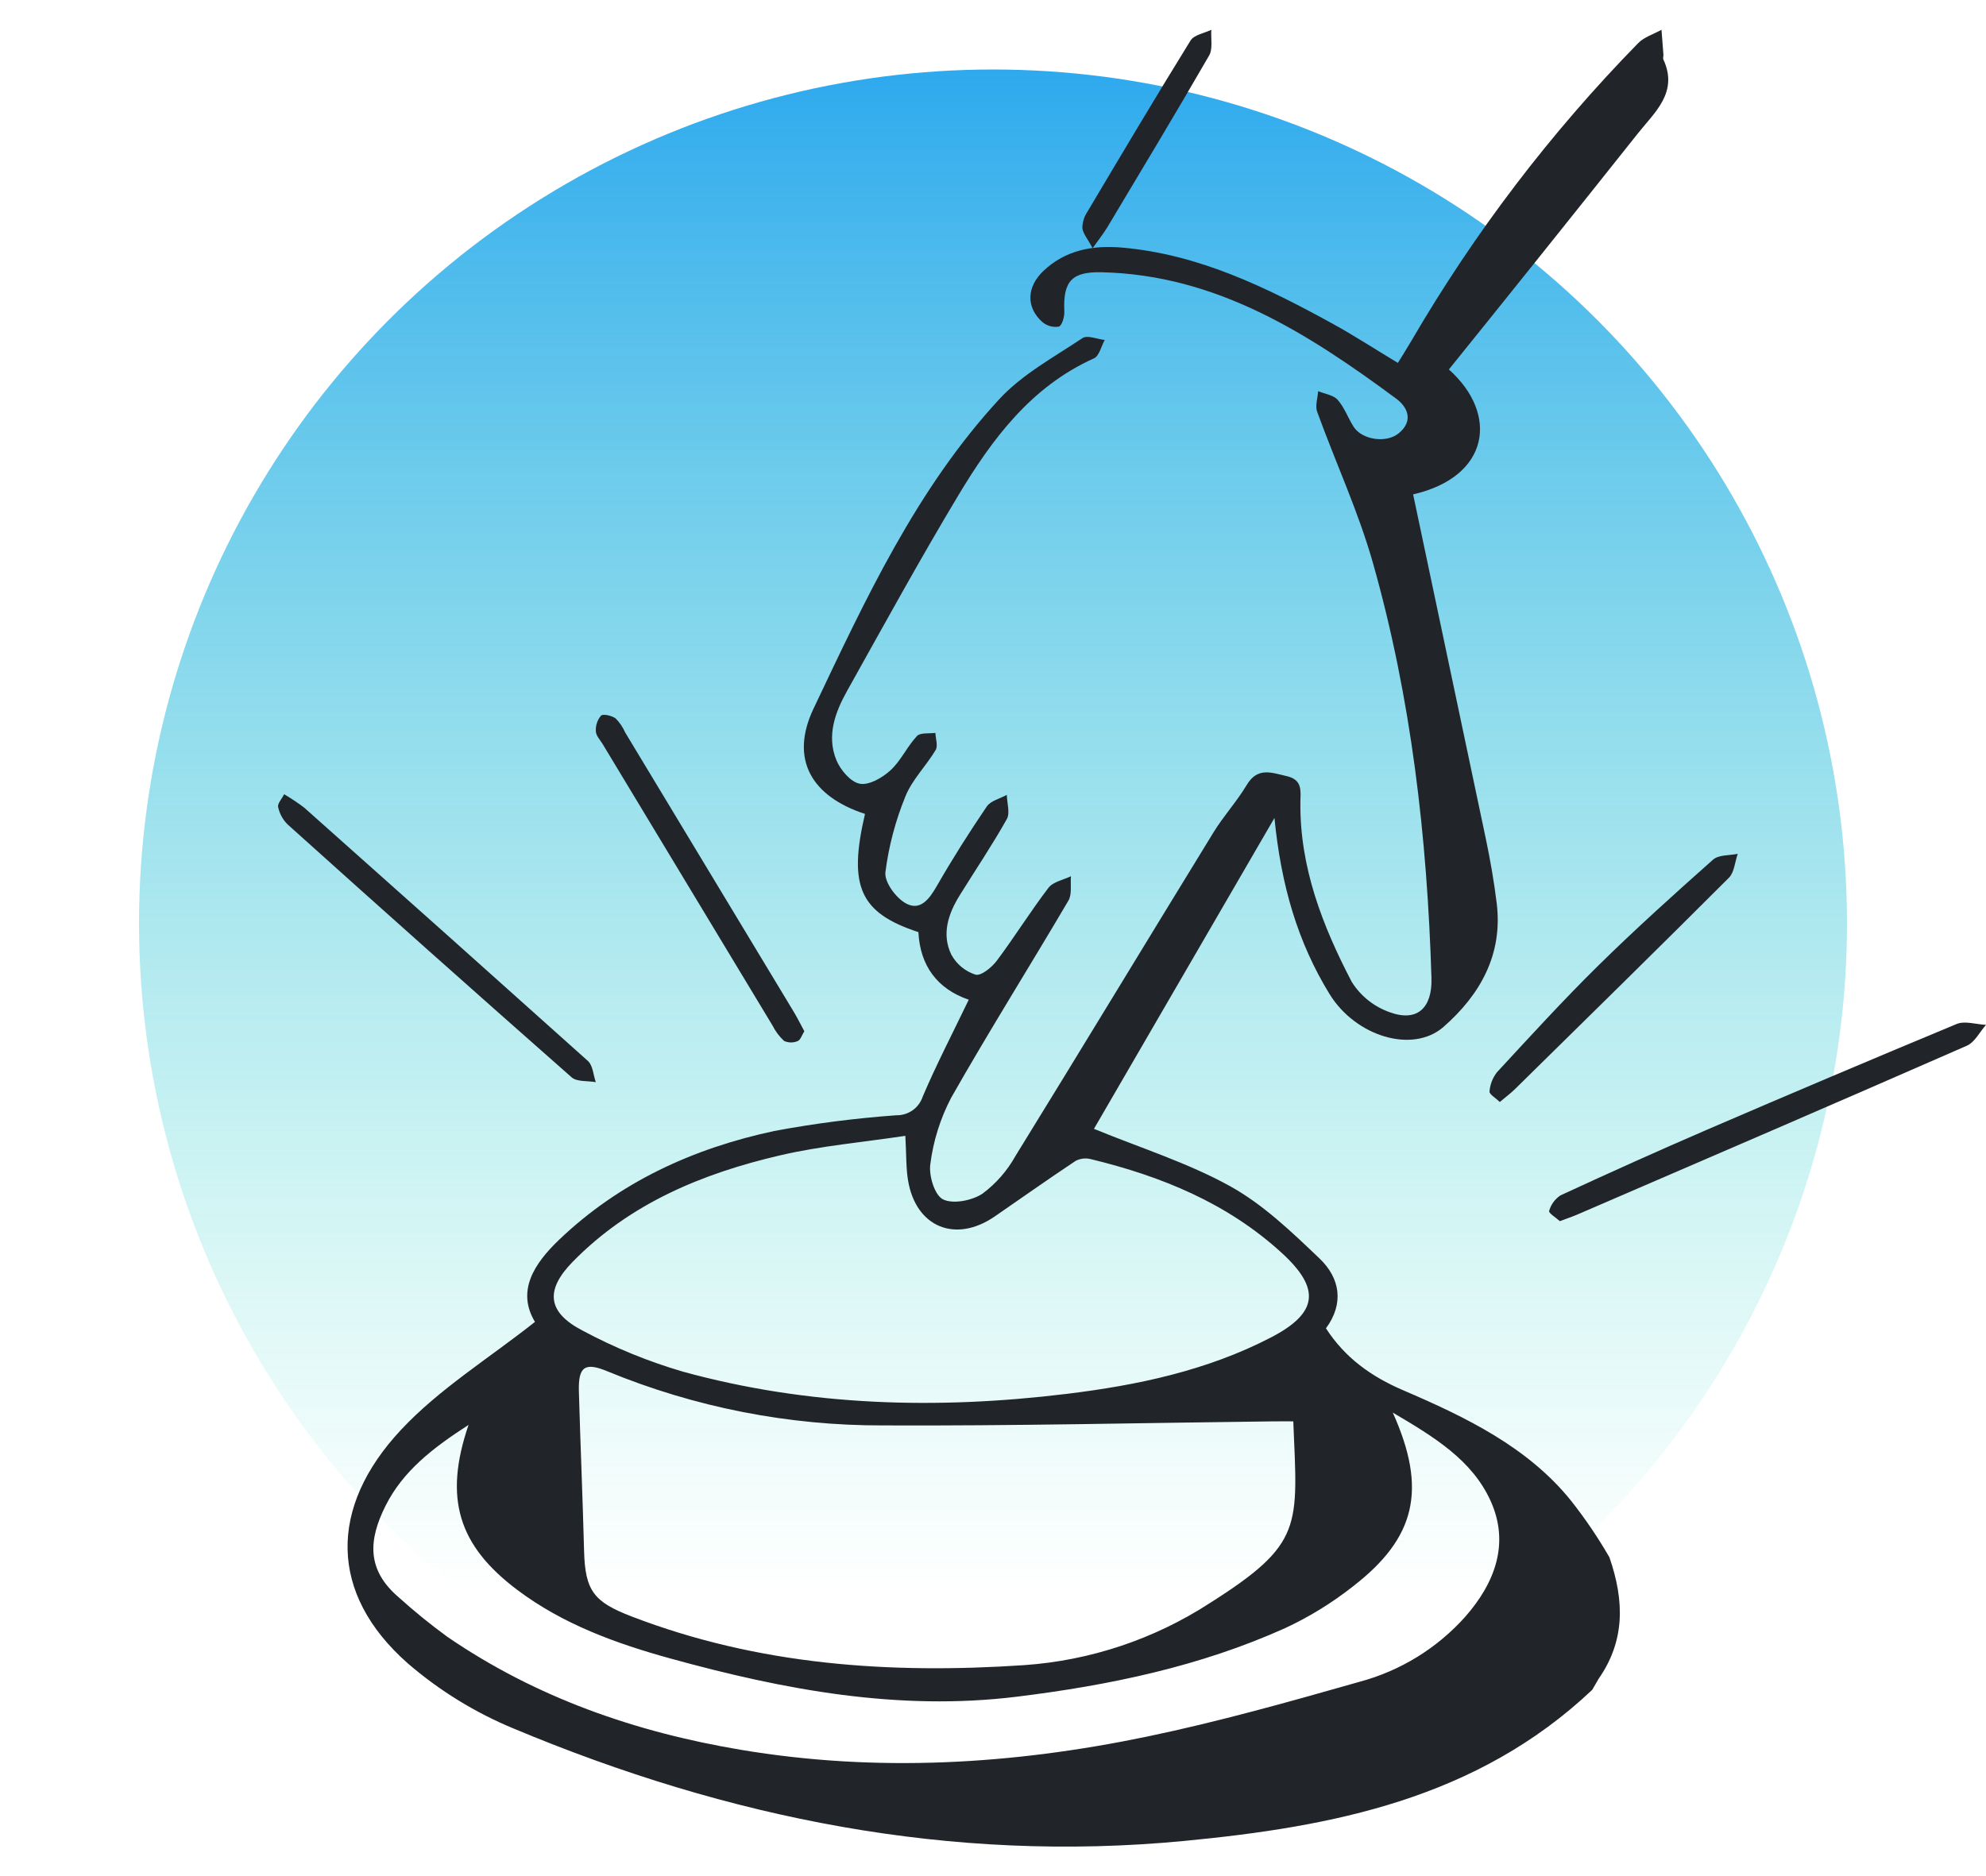 <svg width="200" height="189" viewBox="0 0 200 189" fill="none" xmlns="http://www.w3.org/2000/svg">
<circle cx="100" cy="93" r="86" fill="url(#paint0_linear_180_47424)"/>
<path d="M130.24 143.166C129.538 143.166 128.825 143.159 128.112 143.168C115.055 143.32 101.996 143.634 88.939 143.575C79.414 143.606 69.975 141.754 61.168 138.125C58.888 137.174 58.226 137.661 58.297 140.154C58.449 145.505 58.68 150.855 58.819 156.207C58.924 160.25 59.807 161.355 63.609 162.818C76.386 167.732 89.605 168.627 103.128 167.722C109.795 167.259 116.234 165.107 121.84 161.469C131.309 155.467 130.669 153.768 130.24 143.166ZM91.173 114.406C86.876 115.055 82.667 115.418 78.594 116.364C70.758 118.184 63.432 121.204 57.666 127.103C54.877 129.956 55.114 132.187 58.684 134.032C61.897 135.753 65.28 137.137 68.778 138.161C81.475 141.65 94.421 141.984 107.424 140.397C114.53 139.53 121.529 138.058 127.959 134.732C132.741 132.259 133.022 129.813 129.094 126.214C123.615 121.193 116.98 118.484 109.875 116.759C109.359 116.622 108.811 116.68 108.335 116.921C105.585 118.748 102.89 120.658 100.17 122.53C96.227 125.242 92.244 123.615 91.449 118.922C91.234 117.656 91.282 116.346 91.173 114.406ZM47.184 143.523C43.608 145.834 40.58 148.156 38.817 151.69C37.121 155.089 36.88 158.103 40.162 160.896C41.727 162.309 43.365 163.639 45.069 164.881C54.001 170.996 63.977 174.462 74.583 176.245C88.304 178.552 101.963 177.733 115.492 174.922C122.704 173.424 129.819 171.415 136.91 169.399C141.023 168.297 144.726 166.018 147.562 162.842C150.549 159.438 152.056 155.462 150.106 151.167C148.248 147.076 144.469 144.76 140.26 142.284C143.741 150.027 142.583 154.9 136.233 159.803C134.129 161.461 131.841 162.868 129.413 163.996C120.83 167.862 111.706 169.754 102.412 170.899C90.491 172.367 78.96 170.21 67.547 167.061C62.047 165.543 56.713 163.617 52.091 160.141C46.149 155.672 44.664 150.908 47.184 143.523H47.184ZM162.076 156.857C163.596 161.254 163.658 165.26 160.996 169.087L160.347 170.206C148.708 181.206 134.155 184 119.251 185.429C95.79 187.678 73.34 183.158 51.753 174.118C47.857 172.51 44.244 170.286 41.054 167.531C33.109 160.517 33.093 151.83 40.366 144.038C44.234 139.894 49.244 136.814 53.873 133.148C51.996 130.033 53.789 127.277 56.306 124.873C62.404 119.047 69.829 115.66 77.97 113.919C82.034 113.16 86.137 112.632 90.26 112.335C90.85 112.349 91.428 112.171 91.909 111.83C92.39 111.488 92.747 111 92.928 110.438C94.32 107.181 95.955 104.028 97.558 100.696C94.372 99.607 92.653 97.251 92.489 93.888C86.587 91.953 85.405 89.278 87.109 81.982C81.772 80.238 79.485 76.517 81.929 71.371C87.139 60.401 92.273 49.266 100.635 40.203C102.944 37.7 106.129 35.984 109.012 34.055C109.499 33.729 110.493 34.161 111.252 34.242C110.899 34.877 110.7 35.855 110.168 36.094C103.824 38.949 99.909 44.228 96.503 49.903C92.62 56.371 88.995 62.993 85.313 69.579C84.102 71.745 83.227 74.109 84.225 76.556C84.631 77.551 85.661 78.767 86.584 78.941C87.516 79.116 88.862 78.336 89.674 77.591C90.729 76.624 91.351 75.198 92.34 74.138C92.681 73.772 93.563 73.91 94.198 73.818C94.221 74.401 94.476 75.123 94.225 75.544C93.274 77.145 91.855 78.528 91.178 80.219C90.177 82.664 89.501 85.23 89.165 87.85C89.05 88.827 90.181 90.381 91.163 90.957C92.627 91.815 93.556 90.612 94.324 89.274C95.898 86.53 97.595 83.851 99.373 81.235C99.767 80.655 100.703 80.443 101.39 80.062C101.408 80.887 101.738 81.887 101.39 82.506C99.921 85.121 98.239 87.616 96.655 90.167C95.492 92.038 94.802 94.084 95.805 96.16C96.328 97.117 97.198 97.836 98.235 98.171C98.787 98.328 99.875 97.445 100.378 96.773C102.178 94.371 103.765 91.809 105.586 89.424C106.051 88.814 107.08 88.634 107.851 88.256C107.778 89.085 107.973 90.071 107.592 90.719C103.689 97.355 99.588 103.877 95.787 110.57C94.698 112.649 93.989 114.904 93.692 117.232C93.514 118.391 94.117 120.382 94.962 120.804C95.977 121.31 97.879 120.93 98.938 120.234C100.298 119.221 101.428 117.931 102.254 116.45C108.942 105.607 115.535 94.706 122.2 83.849C123.216 82.193 124.555 80.733 125.552 79.066C126.652 77.227 128.051 77.829 129.581 78.176C131.21 78.546 130.967 79.712 130.955 80.834C130.888 87.362 133.183 93.257 136.122 98.892C137.016 100.32 138.369 101.402 139.959 101.959C142.76 102.981 144.245 101.477 144.155 98.521C143.724 84.359 142.128 70.346 138.259 56.696C136.789 51.51 134.489 46.561 132.645 41.475C132.427 40.874 132.698 40.095 132.742 39.399C133.413 39.678 134.277 39.786 134.711 40.276C135.395 41.046 135.748 42.1 136.316 42.986C137.161 44.304 139.602 44.674 140.854 43.645C142.365 42.405 141.78 41.022 140.6 40.15C131.719 33.586 122.52 27.685 110.932 27.422C107.912 27.354 107.047 28.352 107.183 31.358C107.206 31.89 106.958 32.788 106.628 32.898C106.332 32.946 106.029 32.928 105.741 32.847C105.453 32.765 105.186 32.621 104.959 32.424C103.329 30.974 103.372 28.916 105.063 27.303C107.28 25.189 110.037 24.684 112.972 24.937C120.686 25.602 127.461 28.911 134.102 32.55C136.296 33.752 138.399 35.122 140.775 36.555C141.253 35.773 141.714 35.046 142.149 34.303C148.495 23.416 156.16 13.354 164.971 4.346C165.579 3.725 166.53 3.441 167.321 3C167.387 3.836 167.455 4.672 167.516 5.509C167.527 5.669 167.449 5.858 167.509 5.989C169.043 9.3 166.647 11.291 164.936 13.446C158.624 21.39 152.282 29.313 145.909 37.215C150.972 41.736 149.996 48.03 142.308 49.796C144.754 61.364 147.197 72.934 149.635 84.506C150.083 86.648 150.46 88.811 150.726 90.982C151.36 96.146 149.057 100.2 145.376 103.428C142.268 106.153 136.517 104.4 133.891 100.124C130.697 94.925 129.013 89.207 128.343 82.389C122.025 93.273 116.035 103.593 110.167 113.703C114.867 115.633 119.619 117.12 123.885 119.483C127.216 121.329 130.097 124.102 132.889 126.767C134.948 128.733 135.379 131.291 133.53 133.797C135.461 136.776 138.085 138.652 141.316 140.038C147.599 142.734 153.883 145.761 158.233 151.186C159.649 152.982 160.933 154.877 162.076 156.857" fill="#212529"/>
<path d="M157.085 123C156.712 122.662 155.937 122.181 156.004 121.979C156.181 121.33 156.59 120.769 157.154 120.4C162.058 118.135 166.983 115.911 171.944 113.772C180.288 110.174 188.655 106.63 197.045 103.141C197.875 102.798 199.008 103.183 200 103.229C199.364 103.946 198.869 104.981 198.072 105.33C185.028 111.047 171.946 116.678 158.87 122.323C158.35 122.548 157.81 122.727 157.085 123Z" fill="#212529"/>
<path d="M28.616 80C29.313 80.411 29.985 80.86 30.63 81.346C40.173 89.833 49.698 98.339 59.205 106.865C59.71 107.319 59.746 108.277 60 109C59.176 108.851 58.097 108.982 57.565 108.513C47.983 100.069 38.446 91.575 28.955 83.032C28.476 82.552 28.148 81.946 28.009 81.288C27.93 80.942 28.373 80.48 28.616 80Z" fill="#212529"/>
<path d="M81 103.872C80.754 104.259 80.617 104.752 80.326 104.864C80.11 104.957 79.876 105.003 79.64 105C79.404 104.997 79.171 104.944 78.957 104.846C78.478 104.399 78.084 103.873 77.793 103.291C72.086 93.846 66.384 84.397 60.689 74.945C60.436 74.525 60.022 74.101 60.005 73.667C59.966 73.094 60.151 72.528 60.524 72.083C60.744 71.878 61.615 72.083 61.994 72.361C62.399 72.768 62.724 73.245 62.952 73.767C68.614 83.144 74.273 92.523 79.928 101.904C80.302 102.525 80.623 103.177 81 103.872Z" fill="#212529"/>
<path d="M151.037 111C150.605 110.578 149.969 110.216 150.001 109.938C150.059 109.225 150.323 108.547 150.759 107.993C154.11 104.372 157.438 100.719 160.947 97.267C164.689 93.585 168.588 90.069 172.509 86.591C173.083 86.082 174.157 86.182 175 86C174.715 86.814 174.652 87.868 174.113 88.407C166.976 95.544 159.774 102.61 152.58 109.686C152.125 110.134 151.61 110.515 151.037 111Z" fill="#212529"/>
<path d="M110.031 25C109.509 24.02 109.054 23.514 109 22.965C109.006 22.378 109.183 21.808 109.508 21.327C112.937 15.559 116.363 9.789 119.891 4.086C120.253 3.502 121.272 3.352 121.986 3C121.928 3.872 122.154 4.919 121.767 5.589C118.411 11.4 114.949 17.147 111.505 22.905C111.152 23.494 110.717 24.031 110.031 25Z" fill="#212529"/>
<defs>
<linearGradient id="paint0_linear_180_47424" x1="108.6" y1="7" x2="108.6" y2="160.725" gradientUnits="userSpaceOnUse">
<stop stop-color="#2EA9EE"/>
<stop offset="1" stop-color="#57E5CC" stop-opacity="0"/>
</linearGradient>
</defs>
</svg>
